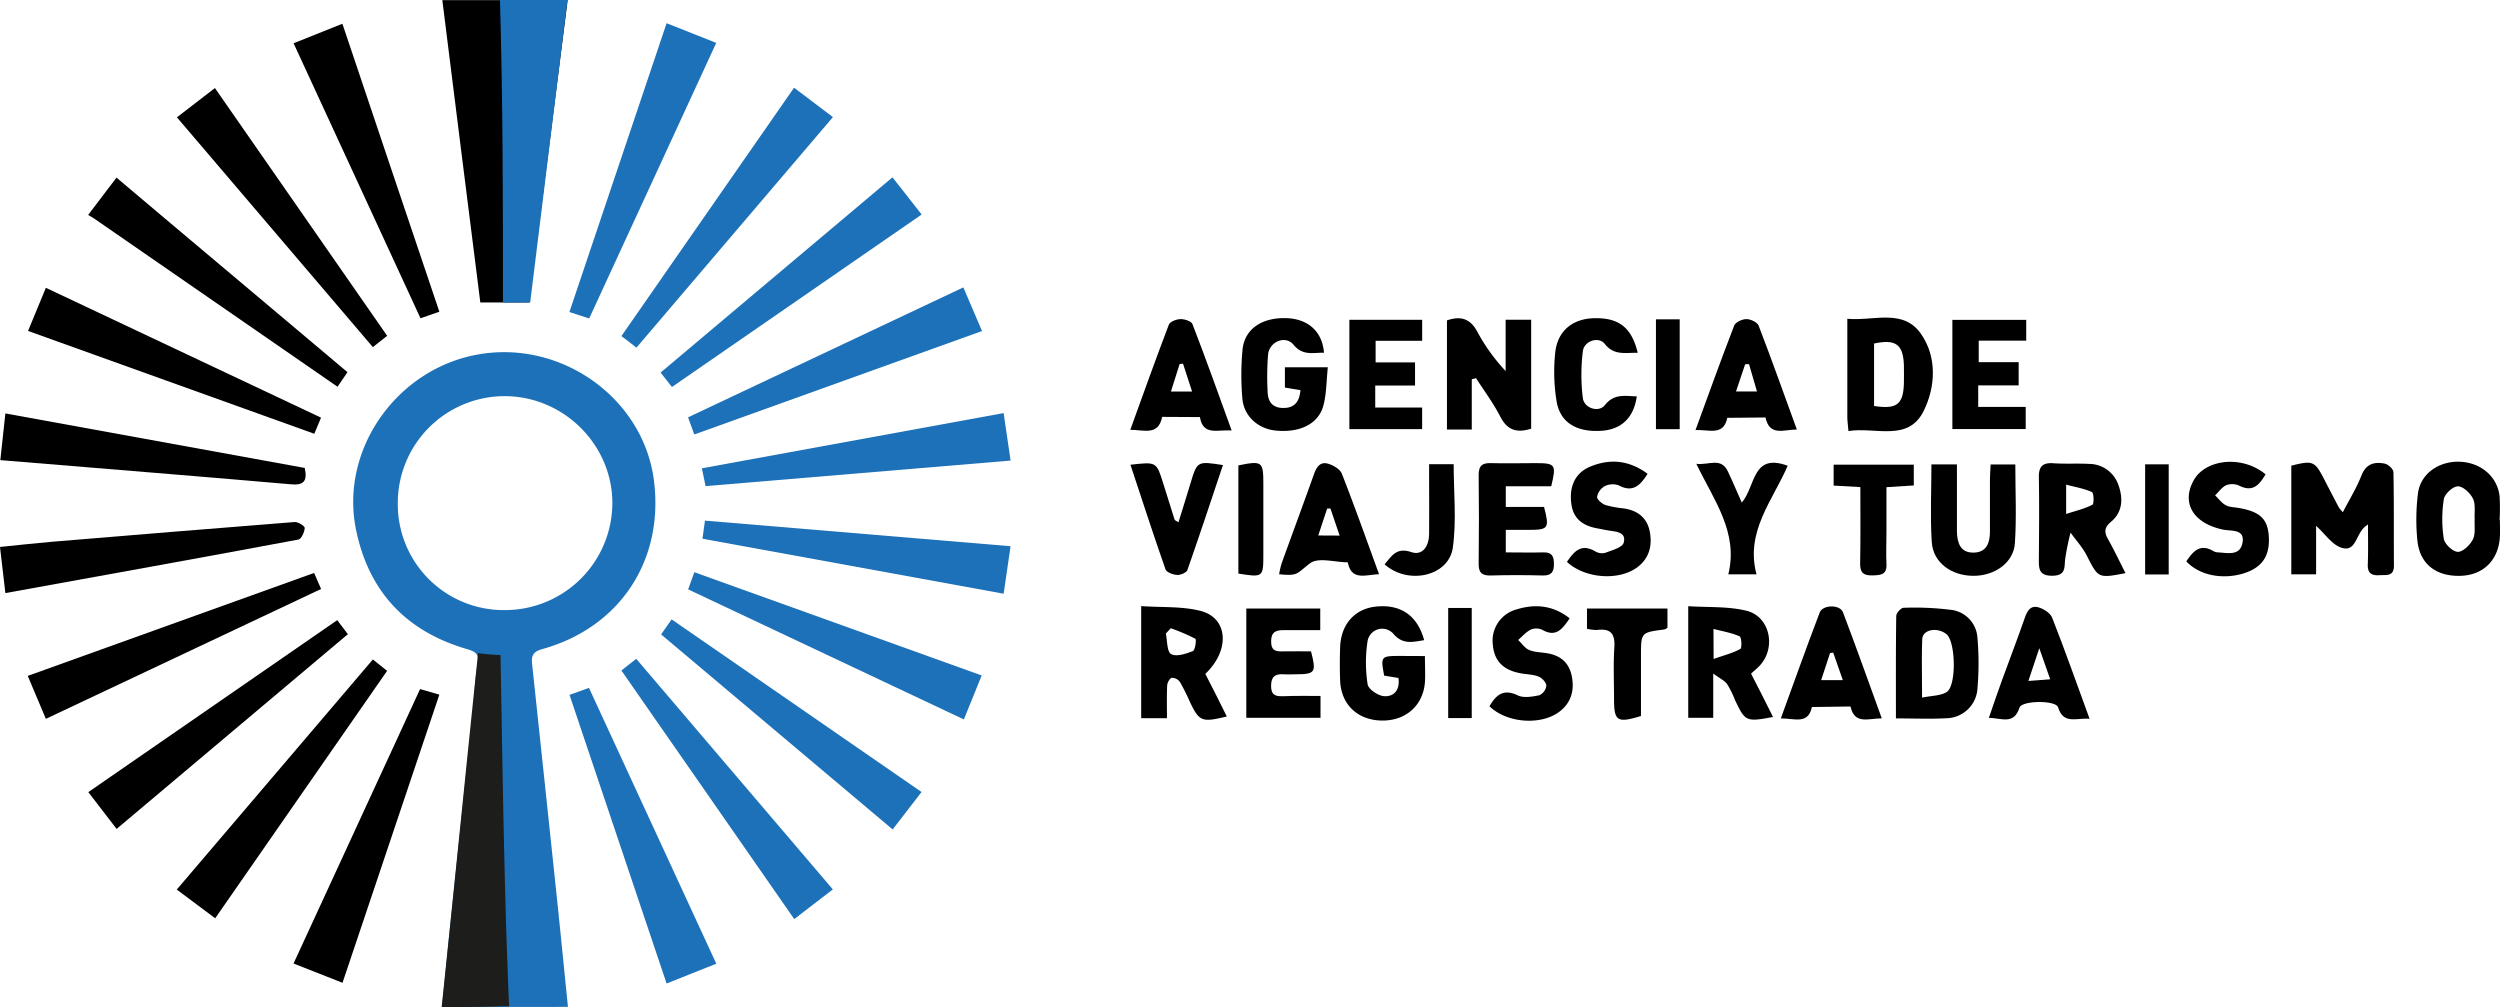 <svg xmlns="http://www.w3.org/2000/svg" viewBox="0 0 842.15 339.38"><defs><style>.cls-1{fill:#1d71b8;}.cls-2{fill:#1d1d1b;}</style></defs><g id="Capa_2" data-name="Capa 2"><g id="Capa_1-2" data-name="Capa 1"><path class="cls-1" d="M148.91,339.22c1.06-10.69,2-20.25,3-29.81q3.75-36,7.56-72c.46-4.46.56-9,1.39-13.39.65-3.41-.3-4.43-3.62-5.39-20.32-5.92-33-19.26-37.29-40.1-5.6-27,13.72-54.48,41.44-59.19,28-4.76,55.35,14.94,58.89,42.47,3.45,26.86-11.39,49.54-37.58,56.83-3.38.95-3.74,2.45-3.44,5.21q4.29,40.19,8.52,80.39c1.19,11.36,2.3,22.73,3.54,34.94ZM134,169.74a35.65,35.65,0,0,0,36.35,35.77,36.16,36.16,0,0,0,35.93-35.92c.05-19.77-16.43-36.16-36.33-36.14A36,36,0,0,0,134,169.74Z"/><path d="M178.29,101.88H161.8C157.54,68.09,153.3,34.56,149,.05h42.23C186.82,34.49,182.57,68.09,178.29,101.88Z"/><path class="cls-1" d="M191.81,105.11c11-32.77,21.81-64.81,32.74-97.29l16.72,6.63-42.8,92.83Z"/><path class="cls-1" d="M241.29,324.63l-16.74,6.67c-10.93-32.5-21.75-64.68-32.7-97.22l6.55-2.37Z"/><path d="M148,234l-32.62,97.06-16.5-6.49,42.63-92.45Z"/><path d="M148,105l-6.35,2.21c-14.17-30.72-28.29-61.3-42.75-92.63L115.34,8C126.27,40.47,137,72.48,148,105Z"/><path class="cls-1" d="M214.4,117.1l-5.07-3.89,58.16-83.67,13.09,9.91Z"/><path class="cls-1" d="M280.55,299.6l-13,10-58.23-83.74,5-3.93Z"/><path class="cls-1" d="M340.42,184c-.86,5.87-1.57,10.76-2.33,16L236.64,181.48c.28-2.1.53-3.87.83-6.1Z"/><path class="cls-1" d="M338.08,139.15c.79,5.38,1.51,10.26,2.35,16l-102.76,8.6c-.39-1.92-.74-3.65-1.23-6Z"/><path d="M130.42,113.12c-1.8,1.42-3.1,2.44-4.82,3.81l-66-77.41L72.4,29.66C91.85,57.65,111,85.18,130.42,113.12Z"/><path d="M125.6,222.15l4.8,3.83L72.49,309.33l-12.94-9.67Z"/><path class="cls-1" d="M330.8,111.51l-96.93,34.85c-.7-1.94-1.34-3.69-2.09-5.78l92.73-43.77C326.59,101.66,328.56,106.27,330.8,111.51Z"/><path class="cls-1" d="M231.81,198.54c.74-2.06,1.29-3.59,2.09-5.78l96.79,34.78-6,14.81Z"/><path d="M1.81,199.79C1.18,194.37.63,189.66,0,184.25c6.13-.62,11.68-1.26,17.24-1.73q41-3.42,82-6.67c1.15-.09,3.45,1.36,3.41,2-.08,1.38-1.12,3.71-2.1,3.9C68,187.83,35.29,193.72,1.81,199.79Z"/><path d="M102.65,157.63c1,4.51-.4,5.88-4.57,5.52-27.36-2.38-54.73-4.59-82.1-6.85L.11,155c.57-5.3,1.11-10.25,1.7-15.73Z"/><path class="cls-1" d="M310.43,266.8l-9.73,12.61-78-65.7,3.54-5.07Z"/><path class="cls-1" d="M226.35,130.36l-3.83-4.85,78.12-65.78,9.83,12.53Z"/><path d="M108.14,140.69l-2.26,5.43L9.45,111.48c2-4.91,3.93-9.54,6-14.53Z"/><path d="M105.81,193c.83,1.92,1.47,3.39,2.35,5.4L15.45,242.15c-2-4.74-3.9-9.26-6.1-14.47Z"/><path d="M39.28,279.23l-9.53-12.4L113.6,208.9l3.58,4.73Z"/><path d="M113.7,130.28,31.76,73.65c-.54-.38-1.13-.68-2.07-1.24l9.55-12.58c13,11,25.82,21.77,38.62,32.54l39.19,33Z"/><path d="M797.68,176.71c-4.28,2.33-3.58,9.37-8.81,7.84-3.2-.93-5.58-4.64-8.67-7.41v16.32h-8.35q0-18.27,0-36.59c7.32-1.85,7.9-1.6,11.21,4.84q2.38,4.65,4.84,9.29a15.5,15.5,0,0,0,1.32,1.54c2.23-4.32,4.62-8.19,6.26-12.36,1.56-4,4.41-4.69,7.87-4,1.16.24,2.88,1.85,2.9,2.87.22,10.49.09,21,.17,31.48,0,3.76-2.53,3.08-4.81,3.23-2.63.17-4.09-.58-4-3.57C797.79,185.94,797.68,181.63,797.68,176.71Z"/><path d="M495.78,127.76V144.7h-8.36V107.93c4.73-1.62,7.92-.57,10.3,3.94A62.81,62.81,0,0,0,507.19,125V107.7h8.6v36.7c-4.7,1.5-8,.61-10.37-4s-5.43-8.69-8.19-13Z"/><path d="M393.1,241.94h-8.68V204.17c7,.5,13.94,0,20.26,1.69,9.07,2.51,9.67,13.27,1.34,21.14,1.18,2.33,2.46,4.79,3.71,7.27,1.17,2.33,2.33,4.66,3.53,7.08-8.44,2.06-9.28,1.7-12.45-4.95a67.11,67.11,0,0,0-3.34-6.68,3.36,3.36,0,0,0-2.73-1.39c-.68.13-1.51,1.6-1.56,2.52C393,234.32,393.1,237.8,393.1,241.94Zm1.29-30.31-1.68,1.79c.54,2.41.35,6.09,1.8,6.91,1.74,1,5-.1,7.32-1,.76-.3,1.27-3.91.83-4.16A65.3,65.3,0,0,0,394.39,211.63Z"/><path d="M577.12,226.88v14.91H568.7V204.2c6.57.44,13.3,0,19.57,1.52,8,1.92,10.18,12.54,4.44,18.58-.79.83-1.69,1.56-2.85,2.62,1.29,2.53,2.58,5,3.84,7.5,1.17,2.32,2.33,4.64,3.56,7.1-9.06,1.7-9.35,1.57-12.8-5.69a32.84,32.84,0,0,0-2.64-5.35C581,229.3,579.45,228.61,577.12,226.88Zm.13-4.91c3.68-1.28,6.54-2,9-3.37.58-.32.41-3.94-.23-4.23-2.6-1.18-5.52-1.65-8.82-2.52Z"/><path d="M638.66,242c0-11.93-.06-23.22.11-34.5,0-1,1.61-2.75,2.47-2.76a98.88,98.88,0,0,1,15.88.68,10.08,10.08,0,0,1,9,9.4,99.35,99.35,0,0,1-.06,17.84,10.65,10.65,0,0,1-9.76,9.25C650.67,242.27,645,242,638.66,242Zm8.8-7c3.39-.7,6.25-.6,8.27-1.86,3.41-2.11,3.07-17.07-.07-19.53s-8-1.56-8.14,1.73C647.3,221.4,647.46,227.51,647.46,235Z"/><path d="M622.67,145.2c-.18-2.13-.38-3.42-.38-4.71,0-10.81,0-21.62,0-33.11,8.89.85,18.84-3.62,24.89,5.19,5.36,7.8,4.83,17.74.86,25.8C642.83,149,631.87,143.75,622.67,145.2Zm8.63-8.44c7.67,1.19,9.86-.54,10.05-7.68,0-2,.06-4,0-6-.23-7.06-2.72-8.93-10.05-7.36Z"/><path d="M716,193.07c-9.28,1.78-9.15,1.71-13.07-5.95-1.42-2.77-3.61-5.14-5.44-7.7a82.61,82.61,0,0,0-1.83,9c-.29,2.89.22,5.45-4.25,5.52-4.63.08-4.62-2.41-4.6-5.65.07-9.14.16-18.28,0-27.42-.08-3.71,1.23-5.08,4.92-4.82,4,.28,8,0,12,.22a10.45,10.45,0,0,1,9.89,7.14c1.59,4.41,1.49,9-2.49,12.35-2.29,1.91-2.38,3.5-1,5.9C712.14,185.23,713.92,189,716,193.07Zm-20-19.93c3.46-1.14,6.33-1.79,8.86-3.12.58-.3.46-4-.18-4.26-2.57-1.18-5.46-1.65-8.68-2.5Z"/><path d="M446,118.82c-3.64-.08-7.12,1.14-10.26-2.69-2.69-3.27-8.06-1.12-8.57,3.23A95.53,95.53,0,0,0,427,131.8c.06,3.17,1.35,5.5,5,5.62,3.9.14,5.72-1.9,6.07-6l-5.24-.86v-6.84h14.46c-.48,4.53-.42,8.85-1.49,12.88-1.66,6.25-8,9.28-16.17,8.43-5.92-.62-10.69-4.92-11.14-10.89a92.6,92.6,0,0,1,.07-16.4c.71-7,6.66-10.91,15-10.56C440.76,107.5,445.44,111.76,446,118.82Z"/><path d="M842.12,175.2c0,1.83.08,3.66,0,5.49-.39,7.75-5.34,12.85-12.79,13.26-8.41.45-14.17-3.74-15-11.8a70.2,70.2,0,0,1,.18-15.87c.8-6.66,7-11,14.09-10.74s12.69,5,13.42,11.67a76,76,0,0,1,0,8Zm-8.5-.39c-.14-2.32.36-4.95-.59-6.86s-3.36-4.15-5.08-4.12-4.45,2.6-4.73,4.36a43.11,43.11,0,0,0,0,13.32c.29,1.78,3.08,4.37,4.75,4.39s4.13-2.33,5.06-4.22S833.48,177.13,833.62,174.81Z"/><path d="M480,221c0,3.53.17,6.19,0,8.81-.62,8-6.67,13.19-14.89,12.91-8-.28-13.4-5.55-13.68-13.55-.13-3.66-.12-7.33,0-11,.21-7.7,4.74-12.94,11.78-13.8,8.42-1,14.24,2.82,16.53,11.28-3.7.55-7,1.64-10.24-2a5,5,0,0,0-8.85,2.51,47.35,47.35,0,0,0,.05,14.36c.27,1.68,3.59,3.9,5.62,4,3.31.2,5.33-2.18,4.76-6.14l-4.81-.79c-1.21-6.49-1.11-6.61,5.24-6.63Z"/><path d="M444.83,234.43v7.36h-25V205h24.91v7.27c-4,0-8.06,0-12.13,0-2.69-.05-4.43.5-4.42,3.82s1.82,3.39,4.21,3.33c3.13-.07,6.26,0,9.23,0,1.85,7.13,1.43,7.7-5.18,7.72-1.34,0-2.67.09-4,0-2.85-.2-4.27.74-4.27,3.92s1.57,3.54,4.08,3.47C436.24,234.36,440.22,234.43,444.83,234.43Z"/><path d="M680,122v7.82H666.38v7.25h16v7.46H657.68V107.75h24.87v7h-16V122Z"/><path d="M479.07,107.72v7.09H463.39v7.26h13.28v7.8H463.26v7.4h15.8v7.28H454.55V107.72Z"/><path d="M650.62,156.44h8.59v17.12c0,1.83,0,3.66,0,5.48.11,3.83,1.12,7.25,5.75,7.11,4.22-.12,5.36-3.29,5.37-7,0-5.81,0-11.63,0-17.45,0-1.63.14-3.25.23-5.24h8.32c0,9,.44,17.78-.14,26.51-.43,6.53-6.72,11-13.93,11-7.45,0-13.62-4.43-14.08-11.36C650.18,174,650.62,165.4,650.62,156.44Z"/><path d="M507.24,170.77h12.89c1.87,7.24,1.52,7.7-5.2,7.73-2.47,0-4.94,0-7.69,0v7.58c4.34,0,8.46.11,12.56,0,3-.11,3.66,1.31,3.66,3.94s-.85,3.91-3.75,3.84q-8.73-.24-17.47,0c-2.95.09-4.18-.84-4.14-3.94q.19-15,0-30c0-3.18,1.35-4,4.21-3.91,5,.14,10,0,15,0,6.7,0,7,.49,5.24,7.79H507.24Z"/><path d="M464.55,193.42c-4.79.25-9.31,2.24-10.53-4-4.31,0-9.87-1.76-12.65.29-4.6,3.4-3.84,4.42-10.48,3.73a29.3,29.3,0,0,1,.83-3.64c3.61-10,7.32-20,10.88-30,.88-2.48,2.12-4.44,4.92-3.55,1.71.54,3.9,1.82,4.49,3.31C456.29,170.46,460.22,181.57,464.55,193.42Zm-13.28-13-3.1-9.12-1.1,0-3,9.08Z"/><path d="M703.89,242.12c-4.57-.33-8.82,2-10.6-3.87-.74-2.43-12.19-2.33-13,.11-1.88,5.91-6,3.52-10.32,3.46,1.61-4.63,3-8.84,4.54-13,2.5-6.88,5.14-13.69,7.53-20.6.86-2.51,2-4.49,4.85-3.57,1.7.56,3.82,1.92,4.41,3.44C695.6,219.05,699.52,230.15,703.89,242.12Zm-20.61-12.73,7.35-.56c-1.26-3.6-2.22-6.32-3.67-10.47C685.48,222.78,684.51,225.68,683.28,229.39Z"/><path d="M599.89,242c4.53-12.42,8.68-24.1,13.1-35.67,1-2.66,6.81-2.75,7.82-.11,4.46,11.72,8.64,23.54,13.09,35.77-4.57,0-9.17,2.2-10.54-4l-13,.18C609.07,244.13,604.62,242,599.89,242Zm20.88-12.9c-1.25-3.59-2.24-6.42-3.23-9.25l-1.06.12c-.93,2.9-1.87,5.79-3,9.13Z"/><path d="M414.89,145c-4.84-.32-9.62,1.87-10.69-4.5l-12.71-.07c-1.3,6.44-6.06,4.37-10.74,4.35,4.39-12.11,8.56-23.83,13-35.44.39-1,2.57-1.83,3.94-1.85s3.66.71,4,1.69C406.18,120.77,410.36,132.49,414.89,145ZM398.51,122.5l-1.14.12-2.93,9.27h7.12Z"/><path d="M571.14,144.89c4.49-12.27,8.62-23.81,13.05-35.24.44-1.13,2.71-2.16,4.12-2.16s3.66,1.06,4.1,2.2c4.4,11.43,8.51,23,12.88,35-4.48,0-9.16,2.4-10.57-4.06l-12.86.12C580.52,147,575.76,144.6,571.14,144.89Zm18-22.24-1.27.06-3.08,9.16h7.07C590.9,128.51,590,125.58,589.17,122.65Z"/><path d="M528.76,208.3c-2.39,3.44-4.49,6.55-9.21,3.87a4.79,4.79,0,0,0-3.89-.08c-1.6.8-2.86,2.29-4.26,3.49,1.23,1.16,2.27,2.79,3.74,3.39,1.94.79,4.23.74,6.35,1.14,4.37.81,7.12,3.25,8,7.77s-.15,8.64-3.89,11.63c-6.21,5-18,4.13-23.86-1.6,2.18-3.74,4.62-6,9.49-3.69,2,1,4.91.46,7.26,0A4.11,4.11,0,0,0,520.9,231c0-1.06-1.41-2.59-2.55-3.06-1.8-.74-3.89-.75-5.86-1.09-6.11-1.06-9.15-4.14-9.62-9.74a10.88,10.88,0,0,1,8-11.82C517.2,203.32,523.24,203.93,528.76,208.3Z"/><path d="M555,159.6c-2.59,4.18-5.14,6.33-9.67,3.92a6,6,0,0,0-4.77.25,5.22,5.22,0,0,0-2.56,3.6c-.08.86,1.64,2.34,2.83,2.76a36,36,0,0,0,6.36,1.16c4.57.74,7.68,3.21,8.56,7.83s-.13,8.95-4.24,12c-6.25,4.6-17.58,3.79-23.67-1.84,2.35-3.46,4.74-6.35,9.55-3.54a4.45,4.45,0,0,0,3.37.48c2.25-.86,5.76-1.79,6.19-3.39,1-3.68-2.65-3.71-5.23-4.15-1.15-.2-2.29-.44-3.43-.65-4.63-.81-8.15-2.89-8.92-8-.91-6,1.18-10.69,6.23-12.81C542.39,154.37,548.86,155.06,555,159.6Z"/><path d="M736.47,189.1c2.23-3.26,4.54-6.14,9.1-3.48a3.15,3.15,0,0,0,1.42.44c3.23.16,7.44,1.33,8.37-3,1.08-5-3.79-4.08-6.48-4.65-9.91-2.07-14.13-8.8-10-16.45,4-7.45,16.55-8.66,24.3-2.17-2.06,3.42-4.18,6.19-8.9,3.8a5.71,5.71,0,0,0-4.35-.14c-1.46.66-2.52,2.24-3.75,3.42,1.2,1.14,2.23,2.62,3.65,3.34s3.23.65,4.86,1c6.74,1.27,9.23,3.74,9.58,9.48.4,6.57-2.21,10.45-8.35,12.42C748.68,195.37,740.88,193.82,736.47,189.1Z"/><path d="M551.68,118.84c-4.21-.07-7.95,1-11.1-3-2.06-2.62-7-1-7.38,2.5a63.93,63.93,0,0,0,0,15.76c.43,3.43,5.35,5,7.44,2.35,3.16-4,6.87-3,10.73-2.93-1,7.18-5.17,11.18-12,11.6-8.23.5-13.78-2.72-15-9.86a61.3,61.3,0,0,1-.49-16.35c.73-7.43,5.82-11.54,13.12-11.72C545.28,107,549.62,110.27,551.68,118.84Z"/><path d="M380.8,156.55c8.77-1,8.76-1,11,6.16q1.9,6.18,3.87,12.33c.08.24.51.37,1.3.92,1.39-4.5,2.75-8.8,4.05-13.13,2.27-7.51,2.26-7.52,10.94-6.17C408,168.5,404.1,180.27,400,192c-.32.9-2.32,1.75-3.49,1.68-1.37-.08-3.55-.88-3.9-1.89C388.55,180.19,384.77,168.54,380.8,156.55Z"/><path d="M534.59,211.82V205H561.7v6.45a2.92,2.92,0,0,1-1.07.6c-7.85,1-7.85,1-7.85,8.91v20.24c-8,2.43-9.06,1.74-9.07-5.64,0-5.83-.28-11.67.1-17.48.3-4.61-1.26-6.48-5.86-5.86A16,16,0,0,1,534.59,211.82Z"/><path d="M586.74,169.3c4.73-5.52,3.41-16.85,15.46-12.41-5,11.64-14.34,22.14-10.51,36.58H582.2c3.48-14.1-4.83-24.91-10.78-37.23,4.25.53,8.29-2.33,10.63,2.56C583.61,162.07,585,165.41,586.74,169.3Z"/><path d="M626.68,164.08l-9-.5v-7.05h27v7l-9.21.58v15.36c0,3.5-.17,7,0,10.49.22,3.73-2,3.79-4.75,3.87-3,.07-4.16-.91-4.11-4C626.77,181.4,626.68,172.94,626.68,164.08Z"/><path d="M466.41,190.1c2.48-3,4.14-5.79,9-4.12,3.81,1.3,5.93-2,6-6,.07-6,0-12,0-17.94v-5.67h8.27c0,9.41,1,18.92-.28,28.11C488.05,194.12,474.34,197.18,466.41,190.1Z"/><path d="M730.55,193.51h-7.94V156.42h7.94Z"/><path d="M487.84,204.8h7.93v37.09h-7.93Z"/><path d="M557.82,107.57h8v37h-8Z"/><path d="M417.16,193.22V156.77c8-1.62,8.4-1.3,8.41,6.09q0,12,0,24C425.57,194.45,425.45,194.54,417.16,193.22Z"/><path class="cls-1" d="M178.6,101.88c-5.86,0-3.65,0-9.18.05,0-35.1,0-65.91-1-101.92,14.51,0,8.67,0,22.74,0C186.93,34.47,182.78,68.07,178.6,101.88Z"/><path class="cls-2" d="M161.05,220a66.5,66.5,0,0,0,7.56.65c.63,35.09,1.26,82.34,2.89,118.32-14.5.3-8.67.11-22.74.4C152.4,304.86,157.48,253.88,161.05,220Z"/></g></g></svg>